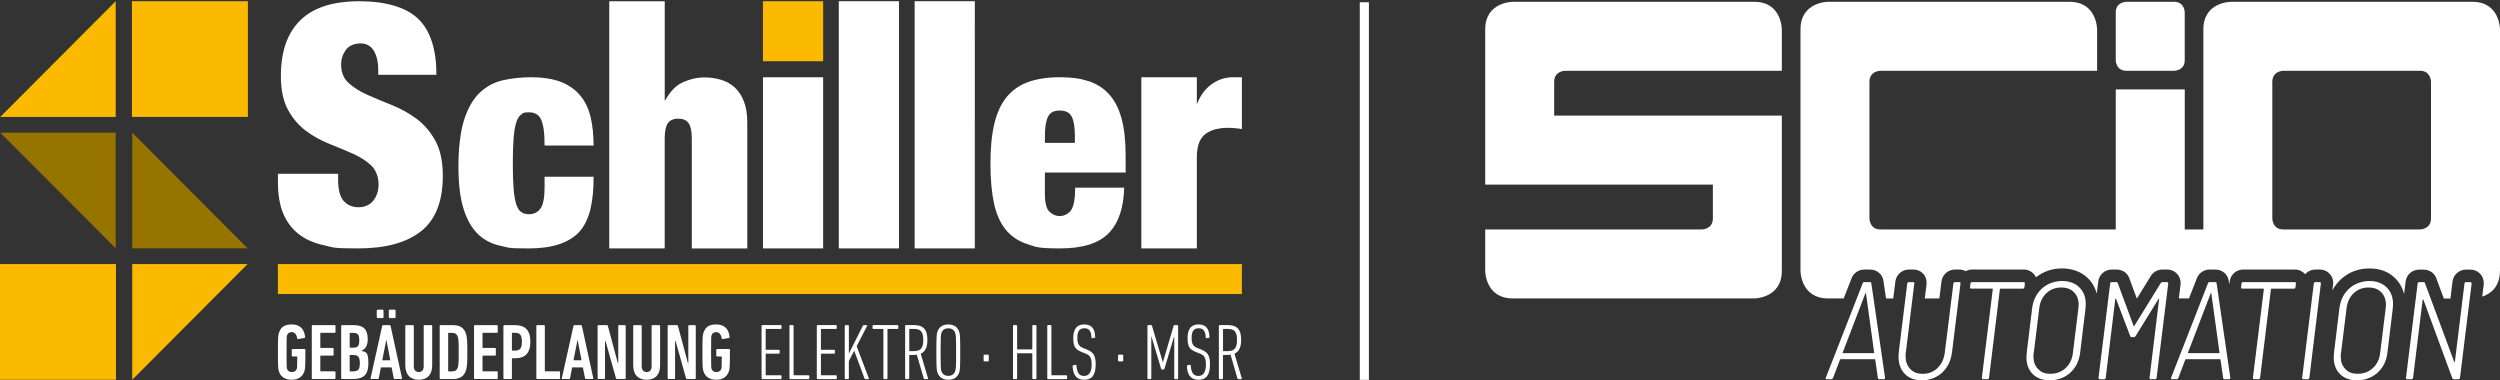 <?xml version="1.0" encoding="UTF-8"?>
<svg xmlns="http://www.w3.org/2000/svg" xmlns:xlink="http://www.w3.org/1999/xlink" id="Ebene_1" version="1.1" viewBox="0 0 8192 1246.3">
  <rect x="0" y="0" width="8192" height="1246.3" fill="#333333" stroke="none"/>
  <defs>
    <style>
      .st0, .st1 {
        fill: #fff;
      }

      .st1, .st2, .st3 {
        fill-rule: evenodd;
      }

      .st4 {
        fill: none;
      }

      .st2 {
        fill: #fbba00;
      }

      .st5 {
        clip-path: url(#clippath);
      }

      .st3 {
        fill: #977300;
      }
    </style>
    <clipPath id="clippath">
      <rect class="st4" x="4866.6" y="5.9" width="3325.4" height="1240.4"></rect>
    </clipPath>
  </defs>
  <rect class="st0" x="4455.7" y="7.4" width="29.9" height="1237.4"></rect>
  <g>
    <path class="st2" d="M4069.4,865.3H910.6v98.2h3158.8v-98.2h0ZM2697.3,4h-197.2v196.7h197.2V4h0Z"></path>
    <path class="st1" d="M3683.6,614.8c-1.3,66.1-18.2,115.8-50.6,149.2-32.4,33.4-85.5,50-159.5,50s-79-4.8-108-14.4c-29.1-9.6-52.5-25.4-70.4-47.6-17.8-22.1-30.6-51-38.2-86.7-7.6-35.7-11.4-78.9-11.4-129.8s4.3-95.2,12.9-130.8c8.6-35.7,22.1-64.7,40.6-87.2,18.5-22.4,42.1-38.8,70.9-49,28.7-10.2,63.3-15.4,103.6-15.4s66.9,4.3,93.6,12.9c26.8,8.6,49.2,22.9,67.4,43.1s31.7,46.6,40.6,79.3c8.9,32.7,13.4,73.5,13.4,122.4v54.5h-264.6v70.4c0,29.1,5,48.4,14.9,58s21.1,14.4,33.7,14.4,28.3-6.5,37.2-19.3c8.9-12.9,13.4-37.5,13.4-73.8h160.6v-.2h0ZM3921.8,814h-181.9V253.1h181.9v89.2c10.2-27.2,25-48.4,44.5-63.4,22.2-17.2,46.8-25.8,73.8-25.8h29.3v169.8c-8.1-1.3-15.8-2.4-23.3-3s-14.8-1-22.2-1c-32.3,0-57.4,7.1-75.3,21.2-17.9,14.2-26.8,39.4-26.8,75.8v298.2h0ZM2178.2,814h-181.8V4.1h181.8v324.3h2c15.5-28.9,34.8-48.6,58-59s45.9-15.7,68.2-15.7,36.9,2.4,54,7.1c17.2,4.7,32.3,12.8,45.4,24.2,13.1,11.5,23.6,26.7,31.3,45.9,7.7,19.2,11.6,42.9,11.6,71.2v412h-181.8v-360.5c0-22.9-3.4-39.4-10.1-49.5-6.7-10.1-18.2-15.2-34.3-15.2s-27.6,5.1-34.3,15.2-10.1,26.6-10.1,49.5v360.5h.1ZM1945.2,579.2c0,42.3-3.6,78.3-10.9,108s-19.5,54.2-36.7,73.3c-33.7,35.6-88.5,53.5-164.5,53.5s-65.7-3-94.1-8.9c-28.4-6-52.7-18.7-72.9-38.1-20.1-19.5-35.8-46.9-47-82.3-11.3-35.3-16.9-82.1-16.9-140.2s6.3-114.3,18.8-152.6c12.5-38.3,29.5-67.7,51-88.2s46.8-34,75.8-40.7c29.1-6.6,60.5-9.9,94.2-9.9s72.5,5.4,98.6,16.3,46.9,26.1,62.4,45.6,26.4,42.9,32.7,70.3c6.3,27.4,9.4,58,9.4,91.7h-160.6c0-21.8-1-39.5-3-53-2-13.6-4.9-24.6-8.9-33.2-7.3-15.2-20.5-22.8-39.6-22.8s-18.3,2.5-25.3,7.5c-6.9,5-12.4,13.9-16.4,26.8-3.9,12.9-6.8,30.1-8.4,51.5-1.7,21.5-2.5,48.7-2.5,81.8s.8,60.3,2.5,81.7c1.7,21.5,4.5,38.5,8.4,51.1,4,12.5,9.4,21.3,16.4,26.2,7,5,15.4,7.4,25.3,7.4,16.5,0,29.2-6.3,38.1-18.8s13.4-35.7,13.4-69.4v-34.7h160.7ZM2748.6,814h197.2V4h-197.2v810h0ZM2997.1,814h197.2V4h-197.2v810h0ZM2500.1,814h197.2V253.1h-197.2v560.9h0ZM1107.9,569.6v18.6c0,33.6,6.2,57.2,18.6,70.7s28.5,20.2,48.2,20.2,37.5-7.3,48.8-21.9c11.3-14.6,17-32.5,17-53.7s-7.9-45.9-23.6-60.8c-15.7-15-35.5-27.8-59.2-38.4s-49.5-21.4-77.3-32.4c-27.8-10.9-53.5-25.2-77.3-42.7-23.7-17.5-43.5-40.5-59.2-69s-23.5-65.7-23.5-111.8c0-79.6,21.2-140.3,63.6-181.9,42.4-41.6,106.7-62.4,192.9-62.4s153.6,19.2,193.4,57.5c39.8,38.4,59.8,99.6,59.8,183.6h-190.7v-18.6c0-23.4-4.7-43.3-14.2-59.7s-24.1-24.7-43.8-24.7-38,7.1-48.2,21.4c-10.2,14.2-15.4,30.1-15.4,47.7,0,25.6,8.2,45.8,24.7,60.8,16.4,15,37.1,27.9,61.9,38.9,24.8,10.9,51.5,22.1,80,33.4s55.2,26.2,80,44.4c24.8,18.3,45.5,42.2,61.9,71.8,16.4,29.6,24.7,68.1,24.7,115.6,0,83.3-23.7,143.8-71.2,181.4s-116.2,56.4-206.1,56.4-79.8-3.5-112.3-10.4-59.9-19-82.2-36.2-39.3-39.7-51-67.4c-11.7-27.8-17.5-62.1-17.5-103v-27.4h197.3-.1ZM3522.1,468.2v-23.8c0-28.4-3.5-49.2-10.4-62.4-7-13.2-20-19.8-39.2-19.8s-31.2,6.6-38.1,19.8c-6.9,13.2-10.4,34-10.4,62.4v23.8h98.1,0Z"></path>
    <path class="st0" d="M3107.4,1244.4c18.2,0,30.5-8.3,35.7-24.2,2.6-7.8,3.4-14.6,3.4-66.4s-.8-58.6-3.4-66.4c-5.2-15.9-17.5-24.2-35.7-24.2s-30.5,8.3-35.7,24.2c-2.6,7.8-3.4,14.6-3.4,66.4s.8,58.6,3.4,66.4c5.2,15.9,17.5,24.2,35.7,24.2h0ZM3590.4,1193.6c0-28.6-7.6-39.9-29.7-48.7l-10.7-4.2c-14.6-5.7-19.8-13.5-19.8-34.1s7-31,22.9-31,22.7,9.6,23.4,30.5c0,1.6,1,2.6,2.9,2.1l7.5-1.3c1.6-.5,1.8-1.3,1.8-2.9-.8-27.6-12.5-40.9-35.9-40.9s-35.9,14.3-35.9,44,6.5,38.3,30,47.4l10.7,4.2c14.1,5.5,19.5,14.1,19.5,36.5s-8.1,36.7-24,36.7-24-8.6-25.8-34.4c0-1.6-.8-2.6-2.9-2.1l-7.8,1.6c-1.6.3-1.8,1.3-1.8,2.9,1.3,30,13.5,44.6,38,44.6s37.5-14.3,37.5-50.8h.1ZM3964.9,1193.6c0-28.6-7.5-39.9-29.7-48.7l-10.7-4.2c-14.6-5.7-19.8-13.5-19.8-34.1s7-31,22.9-31,22.7,9.6,23.4,30.5c0,1.6,1,2.6,2.9,2.1l7.5-1.3c1.6-.5,1.8-1.3,1.8-2.9-.8-27.6-12.5-40.9-35.9-40.9s-35.9,14.3-35.9,44,6.5,38.3,30,47.4l10.7,4.2c14.1,5.5,19.5,14.1,19.5,36.5s-8.1,36.7-24,36.7-24-8.6-25.8-34.4c0-1.6-.8-2.6-2.9-2.1l-7.8,1.6c-1.6.3-1.8,1.3-1.8,2.9,1.3,30,13.5,44.6,38,44.6s37.5-14.3,37.5-50.8h.1ZM2495.5,1239.7c0,1.6,1,2.6,2.6,2.6h60.2c1.6,0,2.6-1,2.6-2.6v-7.5c0-1.6-1-2.6-2.6-2.6h-47.7c-1,0-1.6-.5-1.6-1.6v-67.5c0-1,.5-1.6,1.6-1.6h41.7c1.6,0,2.6-1,2.6-2.6v-7.5c0-1.6-1-2.6-2.6-2.6h-41.7c-1,0-1.6-.5-1.6-1.6v-65.1c0-1,.5-1.6,1.6-1.6h47.7c1.6,0,2.6-1,2.6-2.6v-7.5c0-1.6-1-2.6-2.6-2.6h-60.2c-1.6,0-2.6,1-2.6,2.6v171.9h0ZM3759.9,1239.7c0,1.6,1,2.6,2.6,2.6h7.5c1.6,0,2.6-1,2.6-2.6v-136h.8l31.3,104.5c.5,1.8,1.3,2.6,2.9,2.6h5.2c1.6,0,2.3-.8,2.9-2.6l31.3-104.5h.8v136c0,1.6,1,2.6,2.6,2.6h7.5c1.6,0,2.6-1,2.6-2.6v-171.9c0-1.6-1-2.6-2.6-2.6h-8.8c-1.6,0-2.9.8-3.4,2.6l-34.9,118.8h-.5l-35.4-118.8c-.5-1.8-1.6-2.6-3.4-2.6h-8.9c-1.6,0-2.6,1-2.6,2.6v171.9h-.1ZM2586.9,1239.7c0,1.6,1,2.6,2.6,2.6h59.9c1.6,0,2.6-1,2.6-2.6v-7.5c0-1.6-1-2.6-2.6-2.6h-47.4c-1,0-1.6-.5-1.6-1.6v-160.2c0-1.6-1-2.6-2.6-2.6h-8.3c-1.6,0-2.6,1-2.6,2.6v171.9h0ZM3431.7,1239.7c0,1.6,1,2.6,2.6,2.6h59.9c1.6,0,2.6-1,2.6-2.6v-7.5c0-1.6-1-2.6-2.6-2.6h-47.4c-1,0-1.6-.5-1.6-1.6v-160.2c0-1.6-1-2.6-2.6-2.6h-8.3c-1.6,0-2.6,1-2.6,2.6v171.9h0ZM2676.5,1239.7c0,1.6,1,2.6,2.6,2.6h60.2c1.6,0,2.6-1,2.6-2.6v-7.5c0-1.6-1-2.6-2.6-2.6h-47.7c-1,0-1.6-.5-1.6-1.6v-67.5c0-1,.5-1.6,1.6-1.6h41.7c1.6,0,2.6-1,2.6-2.6v-7.5c0-1.6-1-2.6-2.6-2.6h-41.7c-1,0-1.6-.5-1.6-1.6v-65.1c0-1,.5-1.6,1.6-1.6h47.7c1.6,0,2.6-1,2.6-2.6v-7.5c0-1.6-1-2.6-2.6-2.6h-60.2c-1.6,0-2.6,1-2.6,2.6v171.9h0ZM4067.8,1242.3c1.3,0,1.8-1,1.3-2.6l-24-80.7c14.1-6.3,21.9-20.1,21.9-44.8,0-35.9-14.1-49-45.1-49h-25.3c-1.6,0-2.6,1-2.6,2.6v171.9c0,1.6,1,2.6,2.6,2.6h8.3c1.6,0,2.6-1,2.6-2.6v-75c0-1,.5-1.6,1.6-1.6h12.2c3.9,0,7.5-.3,10.9-.8l22.9,78.2c.5,1.3,1.3,1.8,2.9,1.8h9.8ZM3039.7,1242.3c1.3,0,1.8-1,1.3-2.6l-24-80.7c14.1-6.3,21.9-20.1,21.9-44.8,0-35.9-14.1-49-45.1-49h-25.3c-1.6,0-2.6,1-2.6,2.6v171.9c0,1.6,1,2.6,2.6,2.6h8.3c1.6,0,2.6-1,2.6-2.6v-75c0-1,.5-1.6,1.6-1.6h12.3c3.9,0,7.5-.3,10.9-.8l22.9,78.2c.5,1.3,1.3,1.8,2.9,1.8h9.7ZM2905.5,1242.3c1.6,0,2.6-1,2.6-2.6v-160.2c0-1,.5-1.6,1.6-1.6h31.3c1.6,0,2.6-1,2.6-2.6v-7.5c0-1.6-1-2.6-2.6-2.6h-79.2c-1.6,0-2.6,1-2.6,2.6v7.5c0,1.6,1,2.6,2.6,2.6h31.3c1,0,1.6.5,1.6,1.6v160.2c0,1.6,1,2.6,2.6,2.6h8.3-.1ZM3319.4,1239.7c0,1.6,1,2.6,2.6,2.6h8.3c1.6,0,2.6-1,2.6-2.6v-80.5c0-1,.5-1.6,1.6-1.6h46.6c1,0,1.6.5,1.6,1.6v80.5c0,1.6,1,2.6,2.6,2.6h8.3c1.6,0,2.6-1,2.6-2.6v-171.9c0-1.6-1-2.6-2.6-2.6h-8.3c-1.6,0-2.6,1-2.6,2.6v75.5c0,1-.5,1.6-1.6,1.6h-46.6c-1,0-1.6-.5-1.6-1.6v-75.5c0-1.6-1-2.6-2.6-2.6h-8.3c-1.6,0-2.6,1-2.6,2.6v171.9h0ZM2768,1239.7c0,1.6,1,2.6,2.6,2.6h8.3c1.6,0,2.6-1,2.6-2.6v-56.5l17.5-33.9,33.9,90.9c.5,1.6,1.3,2.1,2.9,2.1h9.9c1.3,0,1.8-1,1.3-2.6l-39.9-105.2,34.4-66.9c.5-1.3,0-2.3-1.6-2.3h-9.4c-1.6,0-2.3.5-3.1,2.1l-45.8,91.2v-90.7c0-1.6-1-2.6-2.6-2.6h-8.3c-1.6,0-2.6,1-2.6,2.6v171.9h0ZM3107.4,1231.6c-11.2,0-19-5.2-22.7-15.6-1.8-6-2.6-11.5-2.6-62.3s.8-56.3,2.6-62.3c3.7-10.7,11.5-15.6,22.7-15.6s19.3,5,22.7,15.6c1.8,6,2.9,11.5,2.9,62.3s-1,56.3-2.9,62.3c-3.4,10.4-11.5,15.6-22.7,15.6h0ZM3677.9,1184.2c1.6,0,2.6-1,2.6-2.6v-16.9c0-1.6-1-2.6-2.6-2.6h-11.7c-1.6,0-2.6,1-2.6,2.6v16.9c0,1.6,1,2.6,2.6,2.6h11.7ZM3237.4,1184.2c1.6,0,2.6-1,2.6-2.6v-16.9c0-1.6-1-2.6-2.6-2.6h-11.7c-1.6,0-2.6,1-2.6,2.6v16.9c0,1.6,1,2.6,2.6,2.6h11.7ZM2994.9,1150.6h-13.8c-1,0-1.6-.5-1.6-1.6v-69.6c0-1,.5-1.6,1.6-1.6h13.8c21.6,0,30.5,8.9,30.5,36.2s-9.4,36.5-30.5,36.5h0ZM4023,1150.6h-13.8c-1,0-1.6-.5-1.6-1.6v-69.6c0-1,.5-1.6,1.6-1.6h13.8c21.6,0,30.5,8.9,30.5,36.2s-9.4,36.5-30.5,36.5h0Z"></path>
    <path class="st0" d="M913.9,1216.9c5.7,17.4,20,27.5,41.8,27.5s35.8-10.1,41.6-27.5c2.6-7.8,3.4-14,3.4-62.8v-7.8c0-1.6-1-2.6-2.6-2.6h-39.5c-1.6,0-2.6,1-2.6,2.6v19.2c0,1.6,1,2.6,2.6,2.6h13.8c1,0,1.6.5,1.6,1.5,0,32.7-.5,35.3-1.8,39.7-1.8,6-8.3,9.9-15.8,9.9s-13.8-3.9-15.6-9.9c-1.6-4.9-1.8-7-1.8-55.6s.3-50.6,1.8-55.6c1.8-6,7.8-9.9,15.3-9.9s16.4,7,17.7,20.8c.3,1.6,1.3,2.3,2.9,2.1l21-3.6c1.3-.3,2.3-1.6,2.1-3.1-2.8-27.8-18.4-41.3-43.9-41.3s-36.1,10.1-41.8,27.5c-2.6,7.8-3.4,14-3.4,63.1s.8,55.3,3.4,63.1h-.2ZM2305.1,1216.9c5.7,17.4,20,27.5,41.8,27.5s35.8-10.1,41.5-27.5c2.6-7.8,3.4-14,3.4-62.8v-7.8c0-1.6-1-2.6-2.6-2.6h-39.5c-1.5,0-2.6,1-2.6,2.6v19.2c0,1.6,1,2.6,2.6,2.6h13.8c1,0,1.6.5,1.6,1.5,0,32.7-.5,35.3-1.8,39.7-1.8,6-8.3,9.9-15.8,9.9s-13.8-3.9-15.6-9.9c-1.6-4.9-1.8-7-1.8-55.6s.3-50.6,1.8-55.6c1.8-6,7.8-9.9,15.3-9.9s16.4,7,17.7,20.8c.3,1.6,1.3,2.3,2.8,2.1l21-3.6c1.3-.3,2.3-1.6,2.1-3.1-2.8-27.8-18.4-41.3-43.9-41.3s-36.1,10.1-41.8,27.5c-2.6,7.8-3.4,14-3.4,63.1s.8,55.3,3.4,63.1h0ZM2119.1,1244.4c27.3,0,43.9-15.8,43.9-47.3v-129.1c0-1.6-1-2.6-2.6-2.6h-22.6c-1.5,0-2.6,1-2.6,2.6v132.7c0,11.2-5.7,18.4-16.1,18.4s-16.4-7.3-16.4-18.4v-132.7c0-1.6-1-2.6-2.6-2.6h-22.6c-1.6,0-2.6,1-2.6,2.6v129.1c0,31.4,16.9,47.3,44.1,47.3h.1ZM1372.3,1244.4c27.3,0,43.9-15.8,43.9-47.3v-129.1c0-1.6-1-2.6-2.6-2.6h-22.6c-1.5,0-2.6,1-2.6,2.6v132.7c0,11.2-5.7,18.4-16.1,18.4s-16.4-7.3-16.4-18.4v-132.7c0-1.6-1-2.6-2.6-2.6h-22.6c-1.6,0-2.6,1-2.6,2.6v129.1c0,31.4,16.9,47.3,44.1,47.3h0ZM1553.3,1239.4c0,1.6,1,2.6,2.6,2.6h72.5c1.5,0,2.6-1,2.6-2.6v-20c0-1.5-1-2.6-2.6-2.6h-45.7c-1,0-1.6-.5-1.6-1.6v-48.3c0-1,.5-1.6,1.6-1.6h39.5c1.6,0,2.6-1,2.6-2.6v-20c0-1.6-1-2.6-2.6-2.6h-39.5c-1,0-1.6-.5-1.6-1.6v-46.5c0-1,.5-1.5,1.6-1.5h45.7c1.5,0,2.6-1,2.6-2.6v-20c0-1.6-1-2.6-2.6-2.6h-72.5c-1.6,0-2.6,1-2.6,2.6v171.4h0ZM1757.4,1239.4c0,1.6,1,2.6,2.6,2.6h72.5c1.6,0,2.6-1,2.6-2.6v-20c0-1.5-1-2.6-2.6-2.6h-45.7c-1,0-1.5-.5-1.5-1.6v-147.2c0-1.6-1-2.6-2.6-2.6h-22.6c-1.6,0-2.6,1-2.6,2.6v171.4h-.1ZM1674.8,1242c1.6,0,2.6-1,2.6-2.6v-63.9c0-1,.5-1.5,1.6-1.5h8.8c31.4,0,50.1-15.1,50.1-54.3s-18.7-54.3-50.1-54.3h-35.6c-1.5,0-2.6,1-2.6,2.6v171.4c0,1.6,1,2.6,2.6,2.6h22.6ZM1118,1239.4c0,1.6,1,2.6,2.6,2.6h35.1c34.3,0,51.4-12.7,51.4-51.9s-9.4-36.4-22.6-40.3v-.5c13-5.7,20.5-16.4,20.5-38.2,0-31.4-14-45.7-45.7-45.7h-38.7c-1.6,0-2.6,1-2.6,2.6v171.4h0ZM1021.7,1239.4c0,1.6,1,2.6,2.6,2.6h72.5c1.6,0,2.6-1,2.6-2.6v-20c0-1.5-1-2.6-2.6-2.6h-45.7c-1,0-1.5-.5-1.5-1.6v-48.3c0-1,.5-1.6,1.5-1.6h39.5c1.6,0,2.6-1,2.6-2.6v-20c0-1.6-1-2.6-2.6-2.6h-39.5c-1,0-1.5-.5-1.5-1.6v-46.5c0-1,.5-1.5,1.5-1.5h45.7c1.6,0,2.6-1,2.6-2.6v-20c0-1.6-1-2.6-2.6-2.6h-72.5c-1.6,0-2.6,1-2.6,2.6v171.4h0ZM1440.8,1239.4c0,1.6,1,2.6,2.6,2.6h40.8c23.1,0,36.6-9.4,42.8-28.3,3.1-9.6,4.4-21.6,4.4-60s-1.3-50.4-4.4-60c-6.2-19-19.7-28.3-42.8-28.3h-40.8c-1.6,0-2.6,1-2.6,2.6v171.4h0ZM1958.1,1239.4c0,1.6,1,2.6,2.6,2.6h19.2c1.5,0,2.6-1,2.6-2.6v-122.1h1.6l34.3,122.1c.5,1.8,1.6,2.6,3.6,2.6h25.7c1.5,0,2.6-1,2.6-2.6v-171.4c0-1.6-1-2.6-2.6-2.6h-19.2c-1.6,0-2.6,1-2.6,2.6v122.1h-1.3l-32.7-122.1c-.5-1.8-1.6-2.6-3.6-2.6h-27.5c-1.6,0-2.6,1-2.6,2.6v171.4h0ZM2187.7,1239.4c0,1.6,1,2.6,2.6,2.6h19.2c1.5,0,2.6-1,2.6-2.6v-122.1h1.6l34.3,122.1c.5,1.8,1.5,2.6,3.6,2.6h25.7c1.6,0,2.6-1,2.6-2.6v-171.4c0-1.6-1-2.6-2.6-2.6h-19.2c-1.6,0-2.6,1-2.6,2.6v122.1h-1.3l-32.7-122.1c-.5-1.8-1.5-2.6-3.6-2.6h-27.5c-1.6,0-2.6,1-2.6,2.6v171.4h-.1ZM1840.8,1239.4c-.3,1.6.5,2.6,2.1,2.6h22.1c1.8,0,2.6-1,2.9-2.6l7-35.6h35.1l7,35.6c.3,1.6,1,2.6,2.9,2.6h22.1c1.5,0,2.3-1,2.1-2.6l-37.4-171.4c-.3-1.6-1.3-2.6-2.9-2.6h-21.8c-1.5,0-2.3,1-2.8,2.6l-38.2,171.4h-.2,0ZM1214.1,1239.4c-.3,1.6.5,2.6,2.1,2.6h22.1c1.8,0,2.6-1,2.8-2.6l7-35.6h35.1l7,35.6c.3,1.6,1,2.6,2.9,2.6h22.1c1.6,0,2.3-1,2.1-2.6l-37.4-171.4c-.3-1.6-1.3-2.6-2.8-2.6h-21.8c-1.6,0-2.3,1-2.9,2.6l-38.2,171.4h0ZM1145.8,1215.3v-50.6c0-1,.5-1.5,1.6-1.5h9.4c16.6,0,22.3,6,22.3,26.7s-5.7,27-22.3,27h-9.4c-1,0-1.6-.5-1.6-1.6h0ZM1468.6,1215.3v-123.1c0-1,.5-1.5,1.6-1.5h11.2c9.9,0,15.6,3.9,18.7,12.7,2.1,6.5,3.1,15.1,3.1,50.4s-1,43.9-3.1,50.4c-3.1,8.8-8.8,12.7-18.7,12.7h-11.2c-1,0-1.6-.5-1.6-1.6h0ZM1879.2,1180.5l13-65.7h.8l12.5,65.7h-26.3ZM1252.6,1180.5l13-65.7h.8l12.5,65.7h-26.3ZM1687.8,1148.8h-8.8c-1,0-1.6-.5-1.6-1.6v-55.1c0-1,.5-1.5,1.6-1.5h8.8c15.8,0,22.3,6.7,22.3,29.1s-6.5,29.1-22.3,29.1h0ZM1147.4,1139.2c-1,0-1.6-.5-1.6-1.6v-45.4c0-1,.5-1.5,1.6-1.5h9.4c15.3,0,20.5,4.9,20.5,24.4s-5.2,24.2-20.5,24.2h-9.4ZM1293.6,1042.3c1.5,0,2.6-1,2.6-2.6v-22.3c0-1.6-1-2.6-2.6-2.6h-16.9c-1.6,0-2.6,1-2.6,2.6v22.3c0,1.5,1,2.6,2.6,2.6h16.9ZM1254.1,1042.3c1.6,0,2.6-1,2.6-2.6v-22.3c0-1.6-1-2.6-2.6-2.6h-16.9c-1.6,0-2.6,1-2.6,2.6v22.3c0,1.5,1,2.6,2.6,2.6h16.9Z"></path>
    <polygon class="st2" points="380 865.3 0 865.3 0 1244.4 380 1244.4 380 865.3 380 865.3"></polygon>
    <polygon class="st2" points="812.3 4 432.4 4 432.4 383.1 812.3 383.1 812.3 4 812.3 4"></polygon>
    <polyline class="st2" points="811.4 865.3 433.3 865.3 433.3 1244.4"></polyline>
    <polyline class="st2" points=".9 383.1 379.1 383.1 379.1 4"></polyline>
    <polyline class="st3" points="811.4 813.7 433.3 813.7 433.3 434.7"></polyline>
    <polyline class="st3" points=".9 434.7 379.1 434.7 379.1 813.7"></polyline>
  </g>
  <g class="st5">
    <g>
      <path class="st0" d="M5838.7,887.5v-508.6h-746v-110.8c0-36.2,36.2-36.2,36.2-36.2h709.8V96.3s0-90.4-90.4-90.4h-791.2s-90.4,0-90.4,90.4v508.6h746v110.8c0,36.2-36.2,36.2-36.2,36.2h-709.8v135.6s0,90.4,90.4,90.4h791.2s90.4,0,90.4-90.4M7965.9,715.7c0,36.2-36.2,36.2-36.2,36.2h-447.6c-36.2,0-36.2-36.2-36.2-36.2v-447.6c0-36.2,36.2-36.2,36.2-36.2h447.6c36.2,0,36.2,36.2,36.2,36.2v447.6ZM8192,887.5V96.3s0-90.4-90.4-90.4h-791.2s-90.4,0-90.4,90.4v655.6h-61v-458.9h-226.1v458.9h-770.9c-36.2,0-36.2-36.2-36.2-36.2v-447.6c0-36.2,36.2-36.2,36.2-36.2h709.8V96.3s0-90.4-90.4-90.4h-791.2s-90.4,0-90.4,90.4v791.2s0,90.4,90.4,90.4h51.2l25.2-64.4c3.1-9.2,9.1-17.1,17.1-22.5,7.7-5.1,16.4-7.7,25.5-7.7h18.6c23.4,0,42.1,16.9,44.2,39.2l8.1,55.5h23.7l7.2-58.1c4.3-21.5,22.5-36.6,44.1-36.6h14.5c13.4,0,25.8,5.7,34,15.7,7.8,9.5,11,21.9,9.1,34.4l-5.5,44.6h47.7l6.7-54c.9-10.5,5.4-20.2,13-27.8,8.3-8.3,19.5-13,31.3-13h14.5c7.4,0,14.5,2,20.8,5.3,6.3-3.3,13.4-5.3,21-5.3h169.1c13.2,0,25.6,5.7,33.9,15.6,2.6,3.1,4.5,6.5,6.1,10,24.2-19.3,53-29.2,85.9-29.2s62.7,10.8,84.5,32.1c14,13.7,23.7,30.8,28.9,50.2l4.7-37.9c.9-10.5,5.4-20.2,13-27.8,8.3-8.3,19.6-13,31.8-13h15c20.8,0,37.8,12.6,43.2,31.3l23.5,63.4h.6l43.9-71.2c7.9-14.6,23-23.5,40.2-23.5h15c24.7,0,44,19.5,44,44.4l-.3,4.9-5.6,45.4h33.2l25.2-64.4c3.1-9.2,9.1-17.1,17.1-22.5,7.7-5.1,16.4-7.7,25.5-7.7h18.6c23.4,0,42.1,16.9,44.2,39.2l1.5,10.2,1.6-12.9c4.3-21.6,22.4-36.6,44.1-36.6h169.1c13.2,0,25.5,5.6,33.8,15.5.7-.8,1.3-1.7,2-2.4,8.4-8.4,19.7-13,31.8-13h14.5c13.1,0,25.3,5.8,33.6,15.8,8.1,9.7,11.5,22.2,9.4,34.7l-2.2,17.8c7.3-13.7,16.7-25.9,28.3-36.6,25.6-23.4,56.9-35.3,93.1-35.3s62.7,10.8,84.5,32.1c14.4,14,24.1,31.6,29.2,51.5l4.8-39.1c.9-10.4,5.4-20.2,12.9-27.7,8.4-8.4,19.7-13,31.8-13h14.5c20.1,0,37.2,12.7,42.6,31.1l23.6,63.6h21.6l7.2-58.1c4.3-21.6,22.4-36.6,44.1-36.6h14.1c24.7,0,44,19.5,44,44.4l-.3,4.9-4.9,39.3c26-8.8,58-30.5,58-84.4"></path>
      <path class="st0" d="M6140.9,1156.5c-.6.5-1.1.7-1.4.7h-100c-.6,0-1.1-.2-1.4-.7s-.3-.8,0-1.1l74.5-194.6c.3-.6.6-.9.9-.9s.6.3.9.9l26.8,194.6c.3.3.1.7-.5,1.1M6175.5,1241.5c.9-.8,1.4-1.7,1.4-3v-.9l-45-309.6c0-2.4-1.5-3.6-4.5-3.6h-18.6c-1.2,0-2.3.3-3.2.9-.9.6-1.5,1.5-1.8,2.7l-120.9,309.6c-1.5,3.3-.5,5,3.2,5h15c2.4,0,4.2-1.4,5.5-4.1l22.7-60c.3-.9,1.1-1.4,2.3-1.4h111.4c1.2,0,1.8.5,1.8,1.4l8.6,60c0,1.2.5,2.2,1.4,3s2,1.1,3.2,1.1h14.5c1.2,0,2.3-.4,3.2-1.1M6424.1,929c.3-1.2,0-2.3-.7-3.2-.8-.9-1.9-1.4-3.4-1.4h-14.5c-1.2,0-2.3.5-3.2,1.4-.9.9-1.4,2-1.4,3.2l-28.2,225.9c-2.4,20.9-10.3,37.8-23.6,50.7-13.3,12.9-29.5,19.3-48.6,19.3s-31-5.3-41.1-15.9c-10.2-10.6-15.2-24.8-15.2-42.7s.3-5.9.9-11.4l27.7-225.9c.6-3-.6-4.5-3.6-4.5h-14.5c-2.7,0-4.4,1.5-5,4.5l-27.7,224.1c-.6,6.7-.9,11.7-.9,15,0,23.9,6.9,43,20.7,57.1,13.8,14.1,32.5,21.1,56.1,21.1s48.6-8.6,66.6-25.7,28.7-39.6,32-67.5l27.7-224.1h0ZM6635.1,929c.3-1.2,0-2.3-.7-3.2-.8-.9-1.9-1.4-3.4-1.4h-169.1c-2.7,0-4.4,1.5-5,4.5l-1.4,12.3c-.6,3,.6,4.5,3.6,4.5h69.5c.3,0,.6.2.9.5s.5.8.5,1.4l-35.9,290.5c0,3,1.4,4.5,4.1,4.5h14.5c2.7,0,4.4-1.5,5-4.5l35.5-290.5c.6-1.2,1.4-1.8,2.3-1.8h73.2c2.7,0,4.4-1.5,5-4.5l1.4-12.3h0ZM6811.4,999.4c0,2.4-.3,6.1-.9,10.9l-18.2,147.3c-2.4,20-10.4,36.2-23.9,48.6s-29.9,18.6-49.3,18.6-30.5-5.1-40.7-15.5c-10.2-10.3-15.2-23.9-15.2-40.9s.3-6.1.9-10.9l18.2-147.3c2.4-20.6,10.2-37.1,23.4-49.5,13.2-12.4,29.3-18.6,48.4-18.6s31.5,5.2,41.8,15.5,15.5,24.3,15.5,41.8M6833.7,1010.8c.6-6.7.9-11.4.9-14.1,0-23-7-41.4-21.1-55.2s-33-20.7-56.6-20.7-48.1,8.3-66.1,24.8-28.7,38.3-32,65.2l-17.7,145.5c-.6,6.7-.9,11.5-.9,14.5,0,23,6.9,41.4,20.7,55,13.8,13.6,32.5,20.5,56.1,20.5s48.3-8.3,66.6-24.8c18.3-16.5,29.2-38.3,32.5-65.2l17.7-145.5h-.1ZM6934.6,924.4h-15c-1.5,0-2.7.5-3.6,1.4s-1.4,2-1.4,3.2l-38.2,309.1c-.3,1.2,0,2.3.7,3.2.8.9,1.9,1.4,3.4,1.4h14.5c1.2,0,2.3-.5,3.2-1.4.9-.9,1.5-2,1.8-3.2l31.4-258.7c.3-.9.7-1.4,1.1-1.4s.8.3,1.1.9l46.8,122.7c.3,2.1,2,3.2,5,3.2h6.4c2.7,0,4.7-1.1,5.9-3.2l75.5-122.3c.6-.6,1.1-.9,1.6-.9s.5.5.2,1.4l-31.4,258.2c-.6,3,.6,4.5,3.6,4.5h14.5c2.7,0,4.4-1.5,5-4.5l38.2-309.1c0-3-1.4-4.5-4.1-4.5h-15c-2.7,0-4.5,1.1-5.5,3.2l-86.4,140c-.3.6-.8.9-1.6.9s-1.1-.3-1.1-.9l-51.8-140c-.3-2.1-2-3.2-5-3.2M7158.9,197.3V40.6s0-34.7-34.7-34.7h-156.6s-34.7,0-34.7,34.7v156.6s0,34.7,34.7,34.7h156.6s34.7,0,34.7-34.7M7272.4,1156.5c-.6.5-1.1.7-1.4.7h-100c-.6,0-1.1-.2-1.4-.7s-.3-.8,0-1.1l74.6-194.6c.3-.6.6-.9.9-.9s.6.3.9.9l26.8,194.6c.3.3.1.7-.5,1.1M7306.9,1241.5c.9-.8,1.4-1.7,1.4-3v-.9l-45-309.6c0-2.4-1.5-3.6-4.5-3.6h-18.6c-1.2,0-2.3.3-3.2.9-.9.6-1.5,1.5-1.8,2.7l-120.9,309.6c-1.5,3.3-.5,5,3.2,5h15c2.4,0,4.2-1.4,5.5-4.1l22.7-60c.3-.9,1.1-1.4,2.3-1.4h111.4c1.2,0,1.8.5,1.8,1.4l8.6,60c0,1.2.5,2.2,1.4,3s2,1.1,3.2,1.1h14.5c1.2,0,2.3-.4,3.2-1.1M7523.3,929c.3-1.2,0-2.3-.7-3.2-.8-.9-1.9-1.4-3.4-1.4h-169.1c-2.7,0-4.4,1.5-5,4.5l-1.4,12.3c-.6,3,.6,4.5,3.6,4.5h69.5c.3,0,.6.2.9.5s.5.8.5,1.4l-35.9,290.5c0,3,1.4,4.5,4.1,4.5h14.5c2.7,0,4.4-1.5,5-4.5l35.5-290.5c.6-1.2,1.4-1.8,2.3-1.8h73.2c2.7,0,4.4-1.5,5-4.5l1.4-12.3h0ZM7605.1,929c.3-1.2,0-2.3-.7-3.2-.8-.9-1.8-1.4-3-1.4h-14.5c-1.5,0-2.7.5-3.6,1.4s-1.4,2-1.4,3.2l-38.2,309.1c-.3,1.2,0,2.3.7,3.2.8.9,1.9,1.4,3.4,1.4h14.5c1.2,0,2.3-.5,3.2-1.4.9-.9,1.5-2,1.8-3.2l37.7-309.1h.1ZM7818.3,999.4c0,2.4-.3,6.1-.9,10.9l-18.2,147.3c-2.4,20-10.4,36.2-23.9,48.6s-29.9,18.6-49.3,18.6-30.5-5.1-40.7-15.5c-10.2-10.3-15.2-23.9-15.2-40.9s.3-6.1.9-10.9l18.2-147.3c2.4-20.6,10.2-37.1,23.4-49.5,13.2-12.4,29.3-18.6,48.4-18.6s31.5,5.2,41.8,15.5,15.5,24.3,15.5,41.8M7840.6,1010.8c.6-6.7.9-11.4.9-14.1,0-23-7-41.4-21.1-55.2s-33-20.7-56.6-20.7-48.1,8.3-66.1,24.8-28.7,38.3-32,65.2l-17.7,145.5c-.6,6.7-.9,11.5-.9,14.5,0,23,6.9,41.4,20.7,55,13.8,13.6,32.5,20.5,56.1,20.5s48.3-8.3,66.6-24.8c18.3-16.5,29.2-38.3,32.5-65.2l17.7-145.5h-.1ZM8098.8,929c0-3-1.4-4.5-4.1-4.5h-14.1c-2.7,0-4.4,1.5-5,4.5l-31.4,256.4c-.3.9-.7,1.4-1.1,1.4s-.8-.3-1.1-.9l-95.9-258.2c-.3-2.1-1.8-3.2-4.5-3.2h-14.5c-1.5,0-2.7.5-3.6,1.4s-1.4,2-1.4,3.2l-38.2,309.1c-.3,1.2,0,2.3.7,3.2.8.9,1.9,1.4,3.4,1.4h14.1c1.2,0,2.3-.5,3.2-1.4.9-.9,1.5-2,1.8-3.2l31.4-255.9c0-.9.2-1.4.7-1.6.5,0,1,0,1.6.7l95,258.2c.9,2.1,2.6,3.2,5,3.2h15c2.7,0,4.4-1.5,5-4.5l38.2-309.1h0l-.2-.2h0Z"></path>
    </g>
  </g>
</svg>
